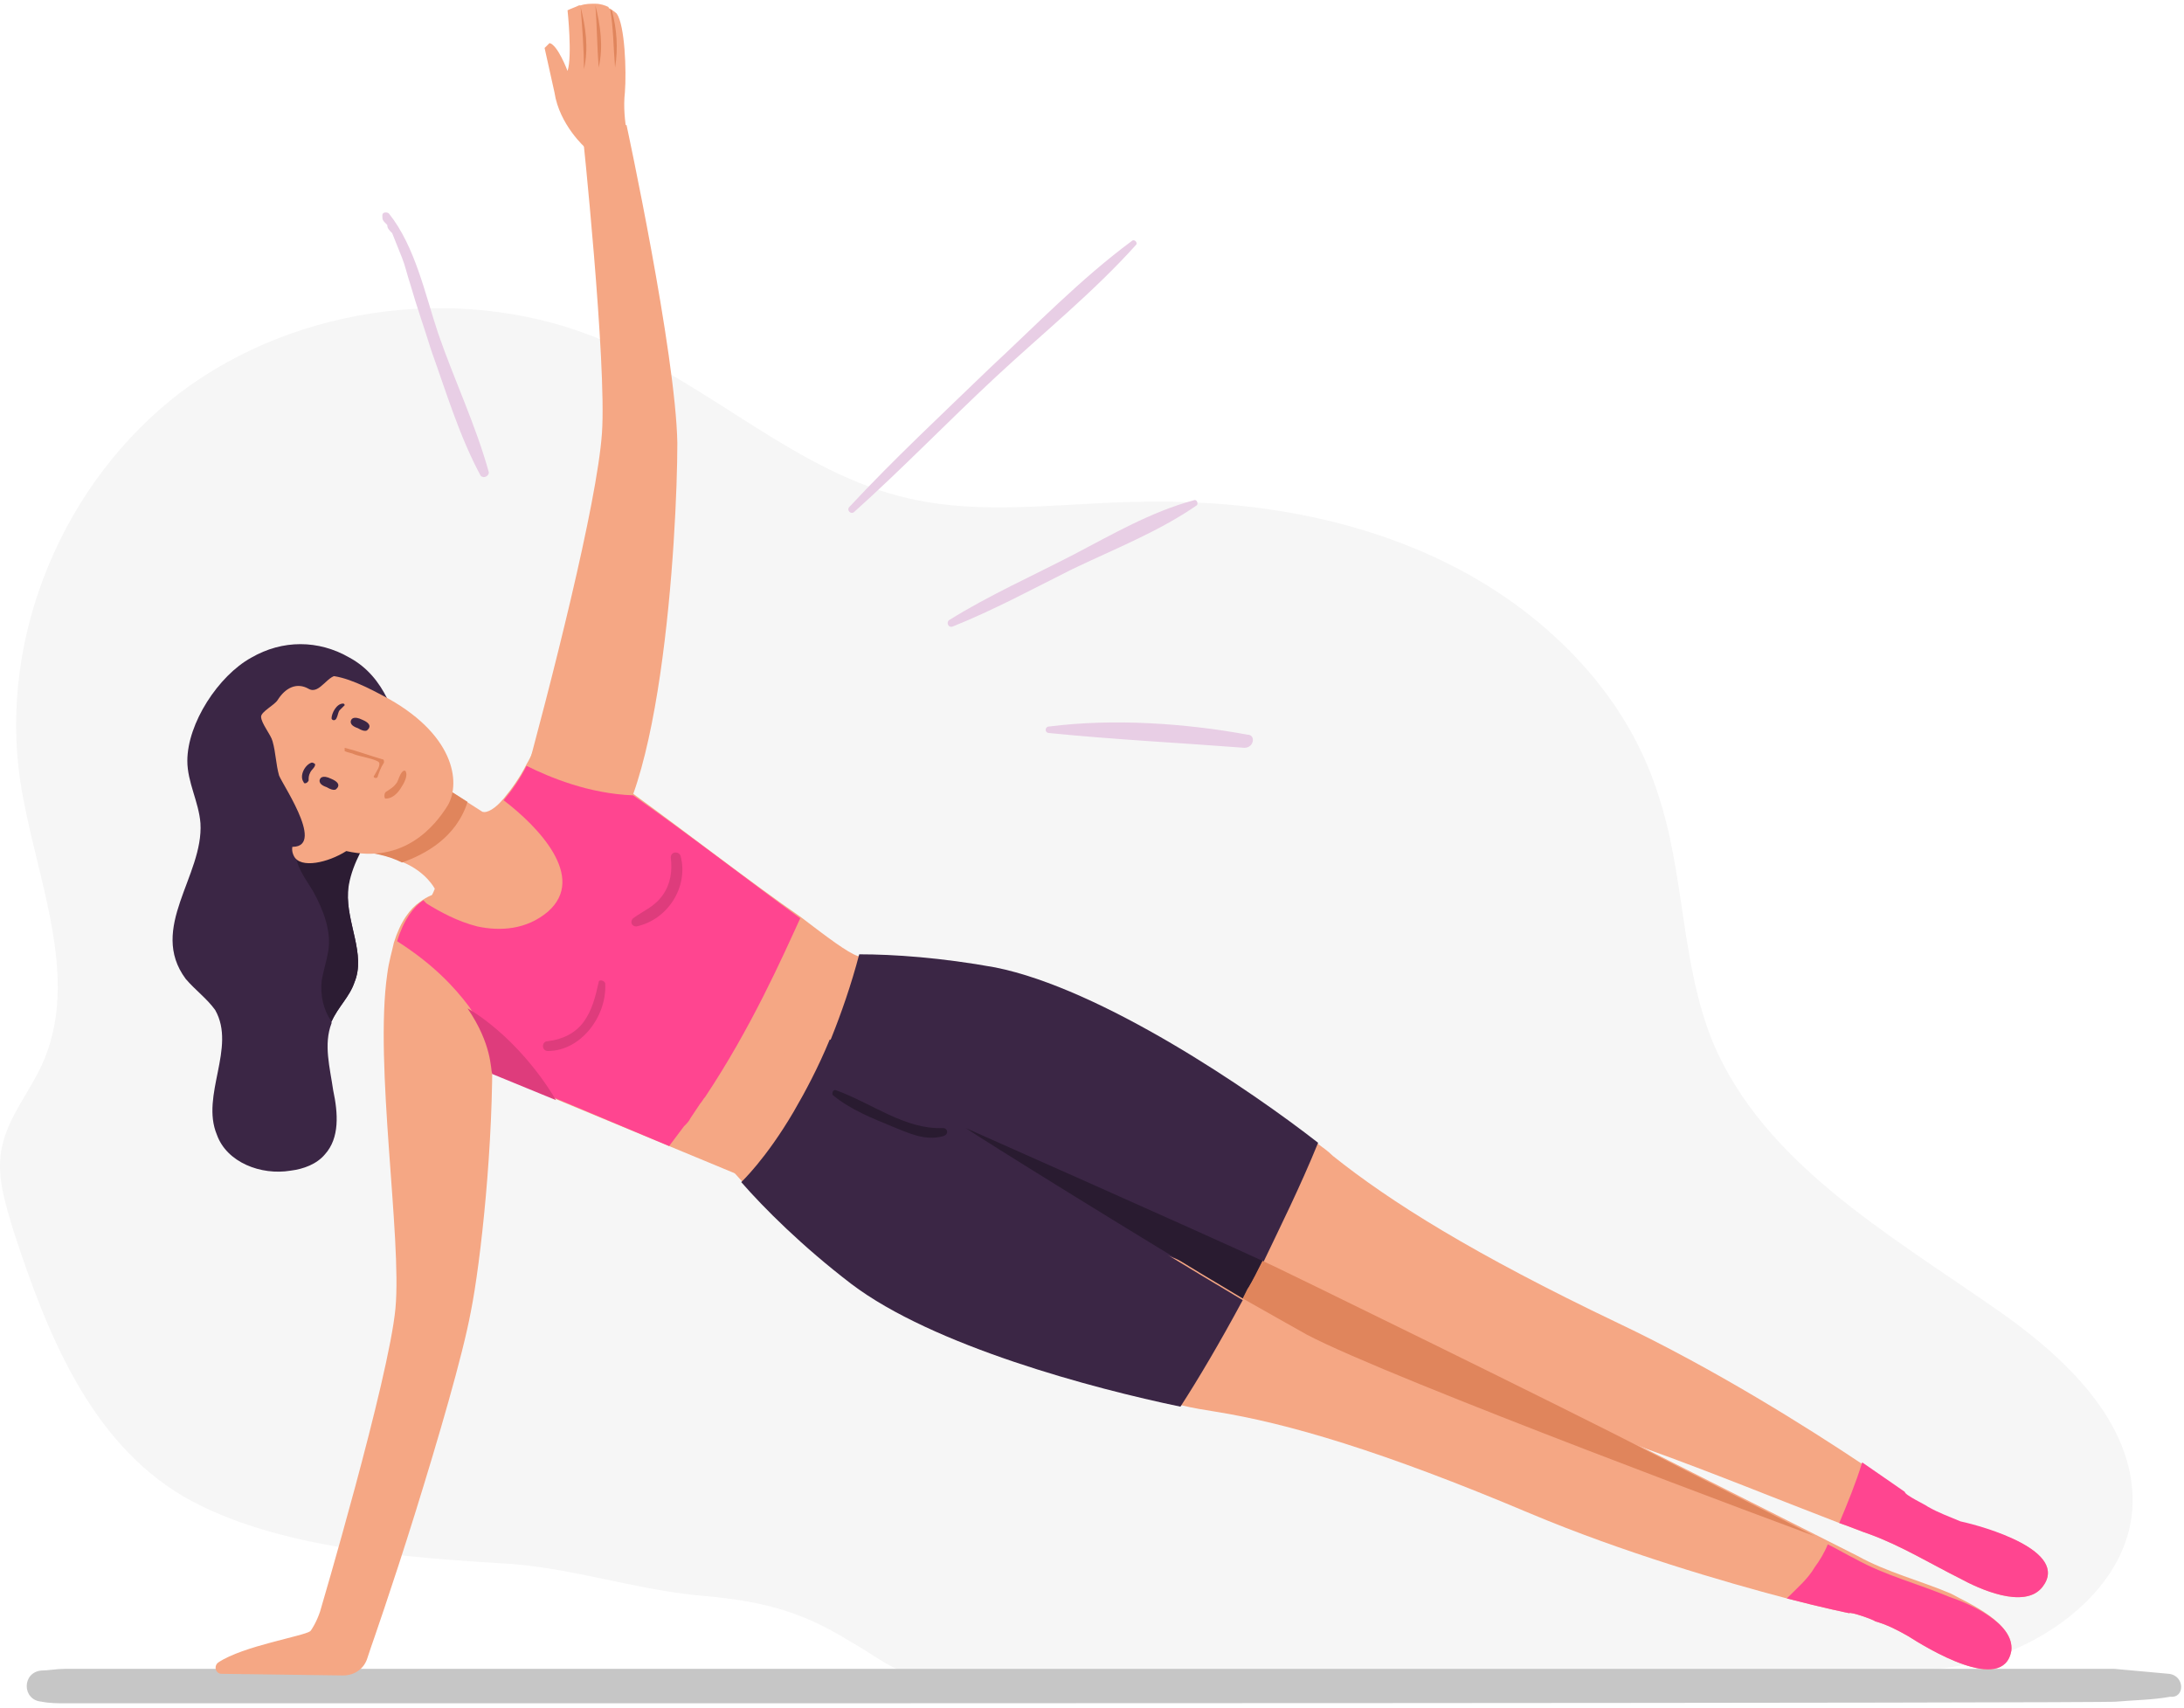 <?xml version="1.0" encoding="UTF-8"?> <svg xmlns="http://www.w3.org/2000/svg" width="399" height="312" viewBox="0 0 399 312" fill="none"> <path d="M2.487 224.935C0.99 219.845 -0.806 214.755 0.391 209.366C1.589 203.977 5.182 199.785 7.577 194.695C15.062 178.528 6.379 160.264 3.685 142.6C-0.208 116.252 11.469 88.109 33.026 71.642C54.583 55.474 85.421 51.582 110.57 62.36C130.031 70.444 145.9 86.612 166.259 91.103C179.432 94.097 193.205 92.001 206.678 91.702C226.438 91.103 246.498 94.097 264.163 102.779C281.827 111.462 296.797 126.133 302.785 144.695C307.875 159.665 306.977 175.833 312.965 190.504C322.246 212.36 344.701 225.234 364.462 239.006C377.036 247.689 389.911 259.665 389.611 274.635C389.312 286.91 379.132 296.491 368.054 301.282C353.983 307.27 340.51 304.874 325.839 305.174C277.336 305.773 228.534 306.671 180.031 307.27C174.941 307.27 169.852 307.27 165.061 305.473C161.468 303.976 158.474 301.581 155.181 299.785C145.6 293.797 137.816 292.3 127.037 291.401C115.66 290.204 104.882 286.611 93.505 285.713C74.343 284.515 50.391 283.018 33.625 273.437C16.259 263.258 8.475 243.198 2.487 224.935Z" fill="#F6F6F6"></path> <path d="M396.199 305.769C392.905 305.47 389.612 305.17 386.318 304.871C385.42 304.871 117.158 304.871 117.158 304.871C116.858 304.871 116.858 304.871 116.559 304.871C116.26 304.871 115.96 304.871 115.661 304.871H12.368C12.068 304.871 12.068 304.871 11.769 304.871C10.272 304.871 8.775 305.171 7.577 305.171C3.985 305.47 3.985 310.56 7.577 310.859C9.074 311.158 10.571 311.159 11.769 311.159C12.068 311.159 12.068 311.159 12.368 311.159C12.368 311.159 115.361 311.159 115.661 311.159C115.96 311.159 116.26 311.159 116.858 311.159C117.158 311.159 117.158 311.159 117.457 311.159C117.457 311.159 385.72 311.158 386.618 310.859C389.911 310.56 393.205 310.56 396.498 309.961C399.193 310.26 399.193 306.069 396.199 305.769Z" fill="#C6C6C6"></path> <path d="M156.678 174.635C151.289 190.503 134.522 214.455 134.522 214.455L76.738 190.503C77.037 188.407 74.043 177.03 74.642 172.839C74.642 172.539 74.642 172.24 74.942 171.94C75.241 171.341 75.241 171.042 75.54 170.443C76.439 168.347 77.636 166.252 78.235 164.755C79.133 163.258 79.433 162.36 79.433 162.36C79.433 162.36 77.936 159.365 73.744 157.569C71.349 156.371 68.055 155.473 63.265 155.473C62.966 155.473 62.666 155.473 62.367 155.473C57.577 155.174 59.373 151.581 62.666 147.988C66.858 143.497 73.145 138.707 73.145 138.707L88.115 148.288C89.013 148.587 90.51 147.689 92.007 145.893C93.504 144.096 95.001 142 96.199 139.605C97.097 138.108 97.696 136.611 97.996 135.114C98.594 133.318 106.079 138.108 115.66 144.994C125.54 152.18 137.516 161.461 146.199 167.449C151.289 171.341 154.882 174.036 156.678 174.635Z" fill="#F5A784"></path> <path d="M367.457 301.579C365.96 309.663 351.888 300.98 348.595 298.884C346.499 297.687 344.703 296.788 342.607 296.19C342.307 295.89 338.116 294.393 337.816 294.693C337.816 294.693 333.325 293.794 326.439 291.998C315.062 289.004 296.499 283.615 279.433 276.429C252.487 265.052 235.122 259.962 221.949 257.866C220.152 257.567 218.056 257.268 215.661 256.669C199.494 253.375 170.152 245.89 155.482 234.214C146.5 227.328 139.913 220.441 135.422 215.651C131.53 211.459 129.733 208.465 129.733 208.465C129.733 208.465 132.428 207.867 136.021 203.974C138.715 200.98 142.308 196.19 145.003 188.106C145.003 187.807 145.302 187.507 145.302 187.208C145.302 187.208 146.2 187.507 147.997 188.106C155.482 190.801 175.841 198.885 176.44 205.771C179.134 206.968 230.931 230.022 231.23 230.022C241.709 234.813 337.517 283.315 339.313 284.214C344.703 287.208 350.691 288.705 356.379 291.1C359.673 292.896 368.056 296.489 367.457 301.579Z" fill="#F5A784"></path> <path d="M115.362 27.629C115.362 27.629 113.566 22.239 114.165 16.85C114.464 12.958 114.165 4.575 112.668 2.479C112.668 2.479 112.368 2.18 111.47 1.581C111.47 1.581 111.171 1.581 111.171 1.281C110.572 0.982 109.674 0.683 108.776 0.683H108.476C107.877 0.683 106.979 0.683 106.081 0.982C106.081 0.982 106.081 0.982 105.782 0.982C105.183 1.281 104.285 1.581 103.686 1.88C103.686 1.88 104.584 10.263 103.686 12.958C103.686 12.958 101.889 8.168 100.392 7.868L99.494 8.766C99.494 8.766 100.692 14.156 101.291 16.85C102.189 22.838 106.979 27.03 106.979 27.03C106.979 27.03 113.566 31.82 115.362 27.629Z" fill="#F5A784"></path> <path d="M106.079 1.282C106.379 5.174 106.678 8.767 106.678 12.659C107.576 8.767 106.977 4.875 106.079 1.282Z" fill="#E0855C"></path> <path d="M108.774 0.98C109.074 4.873 109.074 8.465 109.373 12.358C110.271 8.465 109.673 4.573 108.774 0.98Z" fill="#E0855C"></path> <path d="M111.77 1.879C111.77 1.879 111.471 1.879 111.471 1.58C112.07 5.173 112.07 8.766 112.369 12.358C112.968 8.766 112.668 5.173 111.77 1.879Z" fill="#E0855C"></path> <path d="M107.577 156.372C107.577 156.372 90.511 161.761 95.002 145.594C100.691 124.935 109.074 92.001 109.972 79.127C110.87 66.253 106.379 23.738 106.379 23.738L114.463 22.84C114.463 22.84 123.445 64.456 123.744 80.923C123.744 97.39 120.75 152.181 107.577 156.372Z" fill="#F5A784"></path> <path d="M85.421 146.488C83.325 153.075 77.636 156.069 73.445 157.566C71.049 156.369 67.756 155.47 62.965 155.47C62.666 155.47 62.367 155.47 62.067 155.47L60.57 154.572C60.57 154.572 61.468 151.878 62.666 147.985C66.858 143.494 73.145 138.704 73.145 138.704L85.421 146.488Z" fill="#E0855C"></path> <path d="M69.854 146.491C69.255 148.287 68.656 150.084 67.758 151.581C65.962 155.174 63.566 159.066 63.566 162.958C63.267 168.647 66.86 174.335 64.764 179.425C63.866 182.12 61.77 183.916 60.572 186.611V186.91C59.075 190.802 60.273 194.994 60.872 199.185C61.77 203.377 62.069 207.868 59.375 210.862C57.878 212.658 55.483 213.557 53.087 213.856C47.698 214.754 41.411 212.359 39.614 207.269C36.62 200.084 43.207 191.401 39.315 184.515C37.818 182.419 35.722 180.922 33.926 178.826C27.04 169.545 37.219 159.964 36.62 150.383C36.321 146.491 34.225 142.898 34.225 139.006C34.225 132.12 39.914 123.437 45.902 120.144C51.59 116.85 58.177 116.85 63.866 120.144C67.159 121.94 69.255 124.635 70.752 127.629C73.147 133.617 72.249 140.503 69.854 146.491Z" fill="#3B2645"></path> <path d="M63.568 162.957C63.268 168.646 66.861 174.335 64.765 179.424C63.867 182.119 61.771 183.915 60.574 186.61C59.077 184.514 58.478 181.82 58.777 179.125C59.077 177.329 59.676 175.532 59.975 173.736C60.574 170.143 59.077 166.251 57.28 162.957C56.083 160.862 53.388 157.568 54.286 155.173C55.185 152.778 58.478 154.874 59.077 151.88C59.077 150.981 59.077 150.383 59.077 149.484C59.077 148.287 59.376 146.79 60.274 145.892C61.472 144.694 63.268 144.095 65.065 144.395C66.861 144.694 68.658 145.592 70.155 146.79C69.556 148.586 68.957 150.383 68.059 151.88C65.963 155.173 63.867 159.065 63.568 162.957Z" fill="#2C1C33"></path> <path d="M69.854 127.029C65.363 124.634 61.77 123.137 58.776 123.436C46.8 124.634 40.812 139.005 45.603 145.592C47.399 147.987 50.693 150.382 55.184 152.478C53.986 153.077 52.788 154.574 53.687 156.37C54.884 158.766 59.974 157.568 63.267 155.472C73.746 157.867 79.435 150.981 81.83 147.089C84.225 142.897 83.028 133.915 69.854 127.029Z" fill="#F5A784"></path> <path d="M67.16 133.316C67.16 133.316 68.358 132.418 66.262 131.519C64.466 130.621 64.166 131.519 64.166 131.519C64.166 131.519 63.567 132.418 65.364 133.016C66.861 133.915 67.16 133.316 67.16 133.316Z" fill="#3B2645"></path> <path d="M61.471 144.096C61.471 144.096 62.668 143.198 60.572 142.3C58.776 141.401 58.477 142.3 58.477 142.3C58.477 142.3 57.878 143.198 59.674 143.797C61.171 144.695 61.471 144.096 61.471 144.096Z" fill="#3B2645"></path> <path d="M68.357 141.701C68.656 141.102 69.555 139.905 69.255 139.306C68.956 138.707 65.363 138.108 64.764 137.809C64.165 137.51 63.567 137.51 62.968 137.21C62.968 137.21 62.968 137.21 62.968 136.911C62.968 136.611 62.968 136.611 62.968 136.611C65.363 137.21 67.758 138.108 69.854 138.707C70.153 138.707 70.153 139.007 70.153 139.306C69.555 140.204 69.255 141.102 68.956 142.001C68.656 142.3 68.058 142.001 68.357 141.701Z" fill="#E0855C"></path> <path d="M60.573 131.222C60.573 130.324 61.471 128.527 62.669 128.527C62.968 128.527 62.968 128.827 62.968 128.827C62.669 129.126 62.37 129.426 62.07 129.725C61.771 130.024 61.771 130.623 61.471 131.222C61.172 131.821 60.573 131.521 60.573 131.222Z" fill="#3B2645"></path> <path d="M55.483 142.898C54.585 141.7 55.783 139.604 56.98 139.305C57.28 139.305 57.579 139.604 57.579 139.604C57.579 140.203 56.98 140.502 56.681 141.101C56.382 141.7 56.382 141.999 56.382 142.598C56.082 143.197 55.483 143.197 55.483 142.898Z" fill="#3B2645"></path> <path d="M70.453 144.694C71.351 144.095 71.95 143.796 72.549 142.898C72.848 142.299 73.148 141.101 73.746 140.802H74.046C74.645 141.7 73.746 143.197 73.148 144.095C72.549 144.993 71.651 145.892 70.453 145.892C70.154 145.892 70.154 144.993 70.453 144.694Z" fill="#E0855C"></path> <path d="M42.309 147.39C45.004 150.085 48.297 153.677 52.19 154.576C60.273 156.073 51.89 143.797 50.992 141.701C50.393 139.606 50.393 137.51 49.794 135.414C49.495 134.216 47.699 132.121 47.699 130.923C47.699 130.025 50.094 128.827 50.693 127.929C52.19 125.534 54.285 124.636 56.381 125.833C58.477 127.031 59.974 122.839 62.07 123.438C64.165 124.037 58.776 121.642 58.776 121.642L48.597 123.438L42.908 131.222L41.411 140.504L42.309 147.39Z" fill="#3B2645"></path> <path d="M89.912 190.802C90.211 208.766 87.816 230.623 86.019 239.605C84.522 247.688 80.031 262.958 75.84 276.431C71.648 289.904 67.756 300.982 67.756 300.982L67.157 302.778C66.558 304.874 64.762 306.071 62.666 306.071L40.511 305.772C39.313 305.772 39.014 304.275 39.912 303.676C44.403 300.682 55.481 298.886 56.678 297.988C56.978 297.688 57.876 296.191 58.475 294.395C58.475 294.395 71.049 251.88 72.247 239.006C73.445 226.132 68.355 194.395 70.75 177.928C71.049 175.533 71.648 173.737 71.948 172.24C73.145 168.347 74.942 165.952 76.738 164.755C79.433 162.659 82.127 162.958 82.127 162.958C84.223 163.856 85.72 166.252 86.618 169.545C89.013 174.635 89.912 182.419 89.912 190.802Z" fill="#F5A784"></path> <path d="M146.198 167.748C142.905 174.933 137.216 187.807 128.833 200.382C128.534 200.682 128.234 201.28 127.935 201.58C127.336 202.478 126.737 203.376 126.139 204.274C125.839 204.873 125.54 205.173 124.941 205.771C124.043 206.969 123.144 208.167 122.246 209.364L90.21 195.891C89.911 194.993 90.21 190.502 85.719 183.915C83.025 180.322 79.133 176.131 72.546 171.939C73.743 168.047 75.54 165.652 77.336 164.454C77.636 164.754 77.636 164.754 77.935 165.053C80.33 166.55 83.624 168.346 87.216 169.245C91.408 170.143 96.198 169.843 100.091 166.55C107.276 160.263 98.294 150.981 92.007 146.191C93.504 144.394 95.001 142.299 96.198 139.903C100.39 141.999 107.576 144.993 115.66 145.293C125.54 152.179 137.516 161.46 146.198 167.748Z" fill="#FF4590"></path> <path d="M373.144 289.902C369.85 294.093 361.467 290.201 358.174 288.405C352.785 285.71 347.395 282.417 341.707 280.321C339.91 279.722 337.815 278.824 336.018 278.225C324.342 273.734 312.665 268.944 300.988 264.752C300.09 264.453 139.911 200.98 139.911 200.98C142.606 195.89 144.103 191.699 145.001 188.405C145.6 186.309 145.899 184.513 145.899 183.016C146.498 177.926 145.001 175.232 145.001 175.232C145.001 175.232 148.594 174.633 154.881 174.633C161.169 174.633 170.45 175.232 181.228 177.028C200.689 180.621 227.935 199.184 240.51 208.764C241.707 209.663 242.605 210.261 243.504 211.16C253.983 219.543 269.252 229.124 295.599 241.698C313.264 250.082 330.33 260.86 340.21 267.447C345 270.74 347.994 272.836 347.994 272.836C347.994 273.435 351.886 275.231 352.186 275.531C354.282 276.728 356.078 277.327 358.174 278.225C362.365 278.824 378.234 283.315 373.144 289.902Z" fill="#F5A784"></path> <path d="M240.808 208.765C237.515 216.849 233.922 224.034 230.928 230.322C230.03 232.118 229.132 233.915 228.234 235.412C215.659 230.022 162.066 209.364 145.3 202.777C147.396 199.184 149.791 194.693 151.887 189.603C153.683 185.112 155.479 180.023 156.976 174.334C163.264 174.334 171.946 174.933 181.827 176.729C201.288 180.621 228.533 199.184 240.808 208.765Z" fill="#3B2645"></path> <path d="M230.629 230.322C218.653 224.634 176.138 206.071 176.138 206.071C175.54 200.083 160.27 193.197 151.588 189.903C149.492 194.993 147.097 199.484 145.001 203.077C139.911 211.76 135.42 215.951 135.42 215.951C139.612 220.742 146.498 227.628 155.48 234.514C170.45 245.891 199.791 253.676 215.659 256.969C218.953 251.879 222.845 245.292 227.036 237.508C207.875 226.131 178.534 207.867 176.438 206.37C179.132 207.269 218.953 224.933 230.629 230.322Z" fill="#3B2645"></path> <path d="M331.526 280.621C321.047 275.232 310.867 270.142 300.388 264.753C290.209 259.364 230.927 230.322 230.628 230.322C229.73 232.119 228.832 233.915 227.933 235.412C227.634 236.011 227.335 236.61 227.035 237.208C231.826 239.903 236.017 242.298 238.712 243.795C253.981 251.879 329.131 279.723 331.526 280.621Z" fill="#E0855C"></path> <path d="M230.63 230.324C218.953 224.934 179.133 207.27 176.438 206.072C178.534 207.569 207.875 225.833 227.037 237.21C227.336 236.611 227.636 236.012 227.935 235.413C228.833 233.916 229.732 232.12 230.63 230.324Z" fill="#291B30"></path> <path d="M172.246 206.071C165.359 206.371 159.371 201.58 152.785 199.185C152.186 198.886 151.886 199.784 152.186 200.083C155.479 202.778 159.371 204.275 162.964 205.772C165.958 206.97 168.952 208.467 172.246 207.568C173.443 207.269 173.144 206.071 172.246 206.071Z" fill="#291B30"></path> <path d="M110.571 179.723C110.571 179.125 109.373 178.825 109.373 179.424C108.774 182.119 108.175 184.514 106.678 186.61C105.181 188.705 102.786 189.903 100.092 190.202C98.894 190.202 98.894 191.999 100.092 191.999C106.08 191.999 110.87 185.711 110.571 179.723Z" fill="#DE3C7C"></path> <path d="M124.342 156.37C124.042 155.472 122.545 155.472 122.545 156.669C122.845 159.064 122.545 161.46 121.048 163.555C119.551 165.651 117.755 166.25 115.659 167.747C115.06 168.346 115.36 169.244 116.258 169.244C121.947 168.046 125.839 162.058 124.342 156.37Z" fill="#DE3C7C"></path> <path d="M367.454 301.579C365.957 309.663 351.886 300.98 348.592 298.885C346.496 297.687 344.7 296.789 342.604 296.19C342.305 295.891 338.113 294.394 337.814 294.693C337.814 294.693 333.323 293.795 326.437 291.998C328.233 290.202 330.329 288.406 331.526 286.31C332.425 285.112 333.323 283.615 333.922 282.118C335.718 283.016 337.215 283.915 339.011 284.813C344.401 287.807 350.389 289.304 356.077 291.699C359.67 292.897 368.053 296.489 367.454 301.579Z" fill="#FF4590"></path> <path d="M373.143 289.903C369.85 294.094 361.467 290.202 358.173 288.406C352.784 285.711 347.395 282.418 341.706 280.322C339.91 279.723 337.814 278.825 336.018 278.226C337.515 274.633 339.012 271.041 340.209 267.148C345 270.442 347.994 272.538 347.994 272.538C347.994 273.136 351.886 274.933 352.185 275.232C354.281 276.43 356.077 277.029 358.173 277.927C362.365 278.825 378.233 283.316 373.143 289.903Z" fill="#FF4590"></path> <path d="M101.588 200.98L89.911 196.19C89.612 195.292 89.911 190.801 85.42 184.214C85.42 184.214 94.402 189.004 101.588 200.98Z" fill="#DE3C7C"></path> <path d="M89.314 86.311C86.919 77.628 83.027 69.544 80.033 60.861C77.638 53.676 75.841 44.993 71.051 39.005C70.752 38.706 69.853 38.706 69.853 39.305C69.853 40.203 69.853 40.203 70.752 41.101C70.752 41.7 71.051 41.999 71.65 42.598C72.249 44.095 72.847 45.592 73.446 47.089C74.045 48.586 74.344 50.083 74.943 51.88C76.141 56.071 77.638 60.263 78.835 64.155C81.53 71.64 83.925 79.724 87.817 86.909C88.416 87.508 89.314 86.909 89.314 86.311Z" fill="#E8CEE5"></path> <path d="M206.678 44.095C197.396 50.981 189.312 59.364 180.929 67.149C172.247 75.532 163.265 83.915 155.181 92.598C154.582 93.197 155.48 94.095 156.079 93.496C164.762 85.712 173.145 77.029 181.827 68.945C190.51 60.861 199.791 53.376 207.576 44.694C207.875 44.394 207.276 43.496 206.678 44.095Z" fill="#E8CEE5"></path> <path d="M218.054 91.402C210.27 93.498 203.084 97.689 196.198 101.282C188.713 105.174 180.629 108.767 173.443 113.258C172.845 113.558 173.144 114.755 174.042 114.456C181.527 111.462 188.713 107.57 195.898 103.977C203.383 100.384 211.767 97.091 218.653 92.3C218.952 92.001 218.653 91.103 218.054 91.402Z" fill="#E8CEE5"></path> <path d="M227.935 134.214C216.558 132.118 203.384 131.22 191.708 132.717C190.81 132.717 190.81 133.915 191.708 133.915C203.684 135.112 215.66 135.711 227.336 136.609C229.133 136.609 229.432 134.214 227.935 134.214Z" fill="#E8CEE5"></path> </svg> 